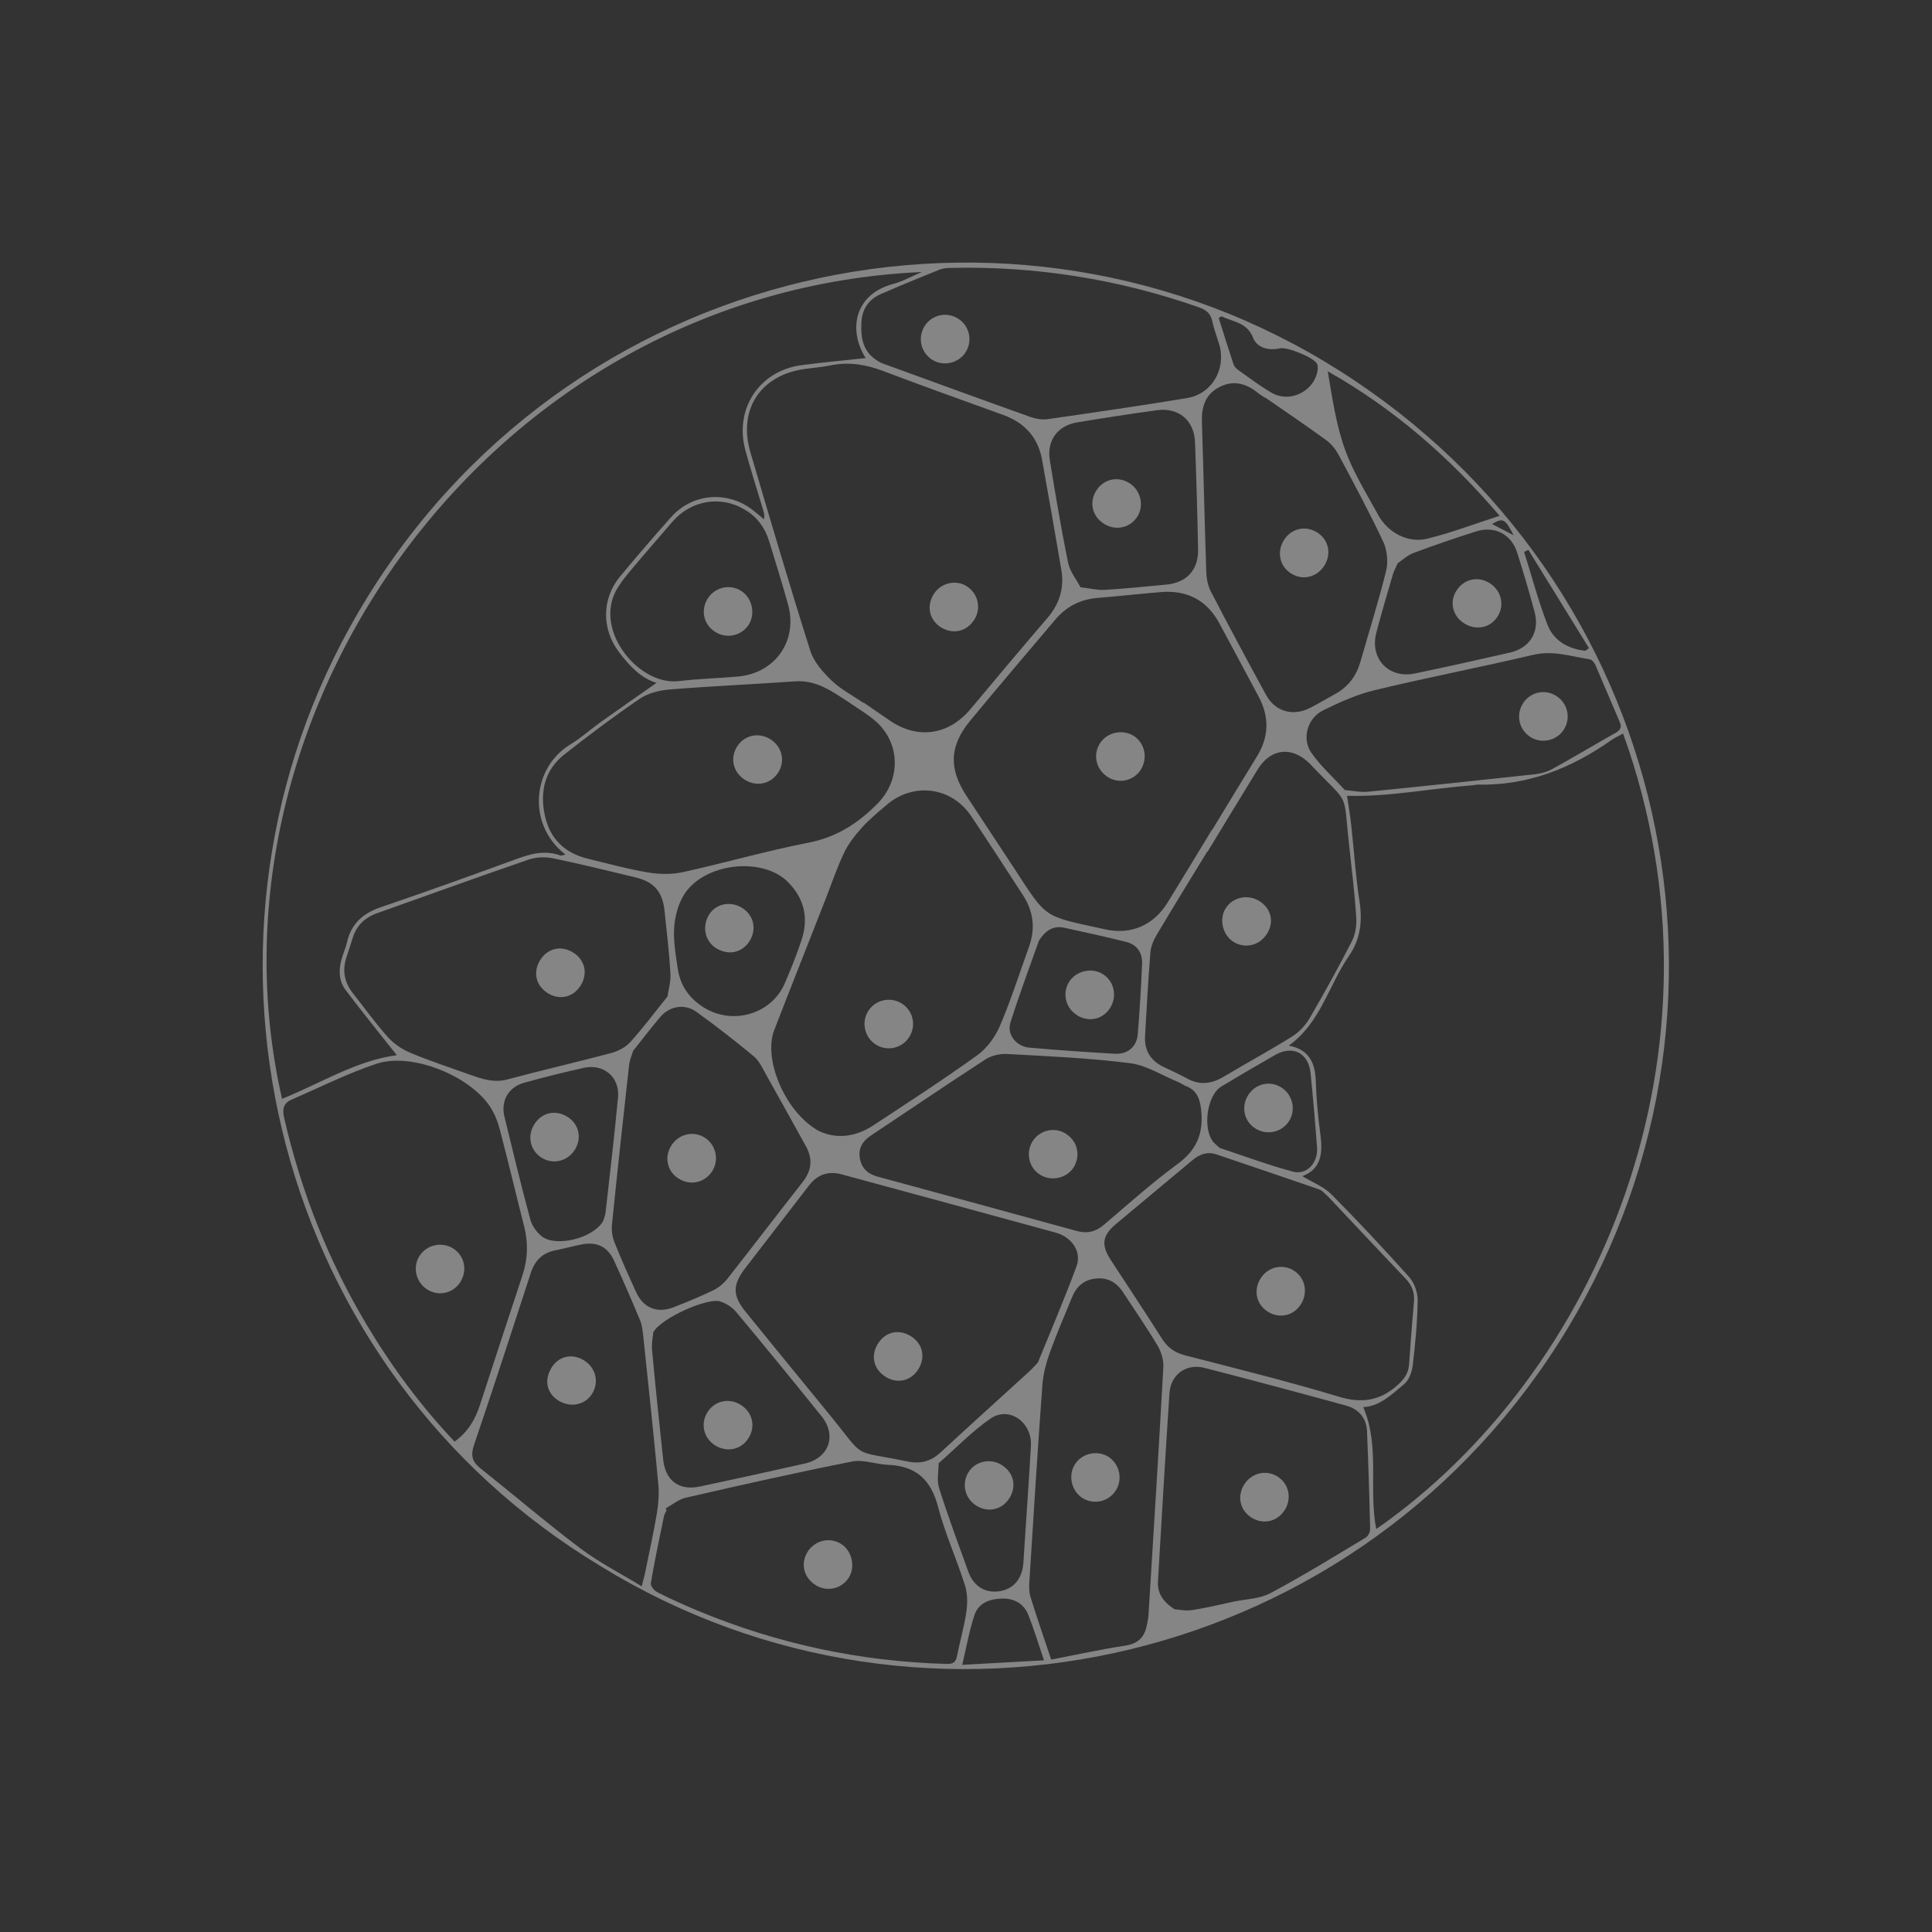<svg width="371" height="371" viewBox="0 0 371 371" fill="none" xmlns="http://www.w3.org/2000/svg">
<rect x="0" y="0" width="371" height="371" fill="#333333" stroke="none"/>
<g opacity="0.4" clip-path="url(#clip0_23_2134)">
<path d="M115.25 300.691C52.991 263.156 32.659 182.967 67.117 120.554C104.954 52.028 190.509 31.061 254.476 69.493C318.977 108.252 339.652 190.947 301.083 255.002C261.964 319.962 178.01 339.404 115.265 300.7L115.25 300.691ZM311.681 140.866C310.824 141.34 310.071 141.674 309.401 142.14C301.743 147.536 293.394 150.865 283.862 150.667C283.52 150.661 283.177 150.757 282.831 150.791C274.733 151.406 266.706 153.04 258.671 152.819C258.932 154.625 259.255 156.529 259.477 158.433C260.008 163.331 260.319 168.257 261.07 173.126C261.659 176.962 261.23 180.4 259.005 183.618C255.138 189.231 253.593 196.401 247.484 200.789C251.363 201.527 252.56 204.066 252.669 207.588C252.776 211.048 253.1 214.519 253.567 217.954C254.021 221.443 253.735 224.481 250.091 225.859C252.003 227.024 254.146 227.842 255.642 229.323C260.77 234.481 265.751 239.813 270.601 245.228C271.59 246.34 272.253 248.187 272.236 249.681C272.183 253.837 271.779 258.002 271.3 262.122C271.155 263.395 270.593 264.984 269.67 265.764C267.275 267.76 264.931 270.072 261.781 270.206C265.041 277.763 262.769 285.892 264.278 293.622C306.723 264.09 333.658 201.85 311.681 140.866ZM126.041 131.112C123.107 130.259 120.906 127.901 118.906 125.28C115.508 120.851 115.511 114.977 119.089 110.673C122.286 106.827 125.539 103.056 128.851 99.322C132.98 94.682 139.737 94.165 144.634 98.002C145.335 98.552 146.024 99.155 146.708 99.734C146.89 98.869 146.632 98.224 146.437 97.577C145.318 93.845 144.132 90.154 143.123 86.408C140.99 78.502 145.834 71.187 153.899 70.125C158.034 69.576 162.186 69.199 166.235 68.759C162.864 63.452 163.996 56.559 171.463 54.543C173.384 54.026 175.174 53.023 177.016 52.234C93.958 56 37.301 137.066 54.161 211.013C61.579 208.012 68.498 203.628 76.199 202.629C73.01 198.592 69.607 194.404 66.369 190.113C65.045 188.351 64.998 186.228 65.611 184.121C65.919 183.049 66.378 182.028 66.624 180.958C67.45 177.334 69.735 175.352 73.214 174.179C81.953 171.21 90.628 168.08 99.306 164.912C102.055 163.903 104.721 163.23 107.601 164.274C107.835 164.356 108.17 164.174 108.581 164.099C101.206 158.426 102.081 147.452 109.548 142.936C111.608 141.69 113.429 140.036 115.41 138.62C118.931 136.11 122.487 133.642 126.071 131.13L126.041 131.112ZM165.814 134.98C165.814 134.98 165.841 134.935 165.85 134.92C167.515 136.057 169.165 137.184 170.821 138.336C176.203 142.043 182.171 141.187 186.38 136.148C191.264 130.302 196.163 124.464 201.136 118.671C203.458 115.96 204.4 112.915 203.805 109.422C202.613 102.373 201.374 95.336 200.111 88.305C199.323 83.962 196.747 81.152 192.596 79.66C184.915 76.89 177.21 74.126 169.563 71.234C166.294 69.995 163.045 69.457 159.599 70.143C157.975 70.474 156.304 70.615 154.665 70.836C146.097 71.957 141.677 78.575 144.099 86.841C147.837 99.548 151.576 112.255 155.577 124.899C156.252 127.059 158 129.059 159.68 130.672C161.445 132.378 163.737 133.551 165.799 134.971L165.814 134.98ZM232.741 159.318L232.785 159.346C235.64 154.661 238.465 149.959 241.35 145.292C243.692 141.515 243.778 137.705 241.728 133.833C239.219 129.113 236.692 124.422 234.159 119.707C231.753 115.252 227.983 113.3 222.989 113.692C218.903 114.028 214.845 114.483 210.759 114.819C207.465 115.088 204.78 116.46 202.66 118.971C197.195 125.438 191.693 131.864 186.317 138.387C182.294 143.254 182.162 147.605 185.608 152.856C188.612 157.431 191.639 162 194.643 166.576C201.187 176.581 200.076 175.802 212.253 178.465C217.216 179.559 221.518 177.668 224.195 173.342C227.079 168.676 229.904 163.973 232.759 159.289L232.741 159.318ZM199.309 261.633C201.784 255.538 204.417 249.417 206.717 243.175C207.755 240.372 205.819 237.546 202.735 236.703C189.031 232.946 175.323 229.228 161.615 225.509C159.072 224.813 156.962 225.54 155.352 227.649C151.288 232.918 147.223 238.187 143.15 243.47C140.606 246.778 140.639 248.791 143.245 251.985C148.548 258.49 153.828 265 159.149 271.476C166.554 280.501 163.098 278.334 174.307 280.652C176.741 281.159 178.748 280.634 180.605 278.92C186.247 273.698 191.968 268.544 197.645 263.364C198.203 262.85 198.695 262.275 199.3 261.648L199.309 261.633ZM156.737 216.905C159.898 218.689 163.851 218.638 167.685 216.116C174.404 211.693 181.15 207.326 187.666 202.637C189.515 201.304 191.099 199.138 192.01 197.01C194.14 192.046 195.766 186.877 197.602 181.796C198.871 178.28 198.448 174.973 196.419 171.866C193.136 166.815 189.861 161.75 186.512 156.741C182.727 151.08 175.399 150.132 170.218 154.598C168.589 156.004 166.91 157.359 165.491 158.954C164.168 160.425 162.903 162.033 162.069 163.802C160.707 166.671 159.688 169.71 158.527 172.682C155.245 181.07 151.909 189.446 148.665 197.837C146.588 203.178 150.481 213.032 156.746 216.891L156.737 216.905ZM87.298 276.826C89.91 274.941 91.281 272.524 92.176 269.756C94.898 261.453 97.591 253.133 100.343 244.849C101.377 241.718 101.444 238.607 100.636 235.431C99.06 229.246 97.588 223.023 95.965 216.85C95.588 215.401 95.003 213.926 94.205 212.667C90.366 206.628 79.123 202.033 72.363 204.256C66.796 206.088 61.49 208.791 56.069 211.118C54.477 211.795 54.16 212.883 54.553 214.606C57.799 228.721 63.013 242.043 70.459 254.468C75.24 262.464 80.76 269.914 87.304 276.85L87.298 276.826ZM128.184 191.292C128.326 190.26 128.831 188.596 128.745 186.938C128.514 182.914 128.024 178.916 127.612 174.924C127.224 171.191 125.582 169.316 121.939 168.458C116.685 167.208 111.429 165.895 106.138 164.806C104.652 164.51 102.902 164.582 101.481 165.078C91.769 168.409 82.127 171.926 72.438 175.352C70.03 176.203 68.436 177.752 67.701 180.191C67.335 181.391 66.94 182.573 66.545 183.756C65.681 186.34 66.118 188.659 67.808 190.787C70.006 193.549 72.061 196.448 74.417 199.084C75.563 200.372 77.13 201.469 78.733 202.14C82.374 203.668 86.134 204.902 89.854 206.234C92.328 207.111 94.735 208.03 97.518 207.265C104.084 205.494 110.715 203.984 117.288 202.237C118.627 201.874 120.081 201.154 120.999 200.148C123.384 197.535 125.485 194.689 128.214 191.31L128.184 191.292ZM162.961 134.826C159.814 132.787 156.808 130.549 152.71 130.837C144.616 131.413 136.503 131.754 128.416 132.417C126.487 132.583 124.351 133.152 122.781 134.228C117.864 137.595 113.085 141.168 108.398 144.857C104.561 147.886 103.632 152.077 104.648 156.68C105.611 161.069 108.449 163.815 112.838 164.884C116.677 165.821 120.507 166.874 124.392 167.534C126.59 167.897 128.976 167.949 131.135 167.475C139.205 165.705 147.157 163.394 155.249 161.821C160.665 160.77 164.809 158.071 168.539 154.286C172.985 149.758 172.953 142.807 168.224 138.562C166.629 137.143 164.726 136.065 162.975 134.835L162.961 134.826ZM253.763 228.604C253.371 228.447 253.125 228.317 252.866 228.241C246.438 226.051 240.027 223.832 233.58 221.672C231.846 221.083 230.341 221.65 228.967 222.805C224.089 226.907 219.161 230.958 214.284 235.06C211.67 237.249 211.416 239.066 213.286 241.933C216.569 246.984 219.919 251.993 223.151 257.093C224.231 258.789 225.6 259.745 227.543 260.258C237.407 262.813 247.305 265.247 257.036 268.188C261.441 269.531 264.918 269.027 268.299 266.046C269.578 264.915 270.452 263.78 270.575 262.045C270.865 258.034 271.155 254.023 271.522 250.019C271.681 248.225 271.146 246.801 269.899 245.513C265.024 240.407 260.193 235.227 255.336 230.092C254.822 229.534 254.224 229.048 253.778 228.613L253.763 228.604ZM127.8 289.635C127.868 289.758 127.926 289.895 127.994 290.018C127.821 290.401 127.581 290.762 127.5 291.161C126.619 295.442 125.708 299.704 124.972 304.013C124.882 304.528 125.638 305.456 126.213 305.745C128.746 307.025 131.343 308.2 133.954 309.284C149.269 315.668 165.223 319.068 181.814 319.523C183.02 319.546 183.531 319.207 183.771 318.012C184.33 315.16 185.166 312.356 185.579 309.477C185.811 307.829 185.794 305.989 185.302 304.429C183.688 299.339 181.452 294.439 180.116 289.294C178.759 284.117 175.863 281.499 170.56 281.296C168.239 281.203 165.791 280.219 163.612 280.66C152.935 282.773 142.312 285.164 131.702 287.602C130.312 287.914 129.111 288.951 127.806 289.659L127.8 289.635ZM231.878 163.57C231.878 163.57 231.833 163.543 231.818 163.534C228.602 168.811 225.357 174.07 222.2 179.384C221.567 180.422 221.02 181.653 220.914 182.829C220.477 188.214 220.186 193.627 219.88 199.031C219.739 201.731 220.96 203.695 223.417 204.866C224.906 205.591 226.446 206.265 227.905 207.073C230.345 208.438 232.627 208.162 234.988 206.755C239.334 204.158 243.789 201.75 248.089 199.064C249.437 198.219 250.675 196.92 251.468 195.553C254.306 190.696 257.026 185.766 259.588 180.761C260.276 179.432 260.538 177.701 260.438 176.197C260.155 171.694 259.612 167.216 259.116 162.726C257.821 151.345 259.5 155.093 251.617 146.752C251.567 146.701 251.517 146.65 251.467 146.599C248.079 143.254 244.04 143.679 241.535 147.723C238.289 152.982 235.103 158.278 231.887 163.555L231.878 163.57ZM242.941 76.349C242.941 76.349 242.932 76.364 242.923 76.379C242.467 76.06 241.975 75.801 241.546 75.438C239.24 73.585 236.741 72.917 234.031 74.396C231.387 75.834 230.703 78.223 230.805 81.09C231.116 90.651 231.317 100.227 231.642 109.797C231.675 111.078 231.939 112.479 232.524 113.587C235.968 120.24 239.512 126.831 243.103 133.411C244.884 136.692 248.333 137.635 251.673 135.889C253.277 135.057 254.82 134.127 256.403 133.262C258.91 131.883 260.473 129.786 261.248 127.046C262.896 121.24 264.735 115.489 266.169 109.634C266.595 107.901 266.384 105.679 265.639 104.066C262.991 98.407 260.018 92.915 257.092 87.412C256.519 86.351 255.704 85.286 254.736 84.574C250.869 81.749 246.911 79.073 242.965 76.343L242.941 76.349ZM123.233 304.6C123.548 303.349 123.734 302.71 123.867 302.059C124.638 298.259 125.486 294.466 126.135 290.633C126.449 288.751 126.591 286.784 126.408 284.884C125.51 275.351 124.502 265.833 123.495 256.314C123.388 255.355 123.261 254.363 122.898 253.491C121.297 249.649 119.639 245.833 117.901 242.049C116.696 239.425 114.631 238.41 111.782 238.951C110.08 239.276 108.404 239.759 106.702 240.084C104.192 240.567 102.706 242.039 101.927 244.451C98.346 255.463 94.765 266.475 91.042 277.42C90.388 279.36 90.579 280.614 92.177 281.893C98.624 287.021 104.888 292.383 111.458 297.343C115.026 300.025 119.06 302.077 123.239 304.624L123.233 304.6ZM227.71 208.56C227.031 208.207 226.625 207.94 226.174 207.746C223.117 206.493 220.148 204.562 216.98 204.156C209.15 203.166 201.226 202.829 193.341 202.395C191.984 202.321 190.386 202.709 189.259 203.424C181.87 208.212 174.599 213.174 167.266 218.036C165.666 219.094 164.788 220.47 165.116 222.398C165.439 224.302 166.578 225.403 168.473 225.928C181.26 229.39 194.02 232.896 206.788 236.388C208.752 236.934 210.404 236.558 211.991 235.188C216.638 231.23 221.194 227.155 226.101 223.539C229.554 221.008 230.992 218.082 230.715 213.868C230.548 211.306 229.984 209.397 227.719 208.545L227.71 208.56ZM225.528 309.02C226.248 309.072 227.623 309.382 228.926 309.18C231.536 308.798 234.097 308.164 236.676 307.6C239.126 307.081 241.823 307.058 243.95 305.935C250.195 302.625 256.21 298.89 262.263 295.261C262.738 294.981 263.128 294.141 263.105 293.578C262.967 287.335 262.767 281.093 262.504 274.855C262.389 272.243 260.871 270.566 258.449 269.903C249.427 267.434 240.377 265.009 231.312 262.677C227.821 261.769 224.797 263.931 224.572 267.535C223.779 279.574 223.063 291.62 222.362 303.676C222.24 305.776 223.137 307.441 225.513 309.011L225.528 309.02ZM121.586 201.786C121.391 202.44 120.931 203.461 120.802 204.541C119.664 214.744 118.551 224.942 117.515 235.146C117.397 236.274 117.587 237.528 118.006 238.576C119.293 241.8 120.702 244.956 122.15 248.116C123.552 251.185 126.211 252.257 129.36 251.025C131.945 250.018 134.518 248.964 137.003 247.754C138.019 247.255 138.983 246.44 139.68 245.563C144.527 239.41 149.265 233.169 154.112 227.016C155.89 224.765 156.108 222.54 154.741 220.08C152.184 215.473 149.651 210.859 147.061 206.272C146.391 205.071 145.781 203.703 144.769 202.863C141.194 199.891 137.523 197.044 133.771 194.331C131.517 192.693 128.612 193.159 126.823 195.26C125.097 197.258 123.526 199.37 121.586 201.786ZM168.689 69.4C168.822 69.482 169.202 69.693 169.588 69.826C179.035 73.266 188.473 76.72 197.942 80.092C198.963 80.45 200.147 80.642 201.195 80.489C210.128 79.203 219.061 77.918 227.948 76.442C232.79 75.632 235.527 70.774 234.108 66.067C233.662 64.596 233.104 63.178 232.793 61.688C232.482 60.197 231.621 59.509 230.252 59.021C214.779 53.596 198.845 51.063 182.457 51.444C181.778 51.457 181.048 51.52 180.427 51.772C176.63 53.301 172.839 54.853 169.095 56.495C166.733 57.536 165.505 59.45 165.404 62.052C165.285 64.948 165.683 67.63 168.704 69.409L168.689 69.4ZM201.879 318.679C206.732 317.753 211.406 316.718 216.108 316.006C218.665 315.612 219.844 314.278 220.259 311.929C220.365 311.322 220.518 310.704 220.546 310.091C221.527 294.242 222.516 278.378 223.396 262.528C223.471 261.171 223.002 259.605 222.299 258.424C220.211 254.915 217.877 251.542 215.633 248.121C214.384 246.201 212.626 245.251 210.344 245.528C208.142 245.772 206.696 247.045 205.869 249.103C204.463 252.576 202.945 256.002 201.676 259.518C200.935 261.567 200.33 263.76 200.172 265.92C199.247 278.51 198.462 291.103 197.668 303.711C197.611 304.673 197.595 305.7 197.862 306.595C199.076 310.506 200.418 314.373 201.861 318.708L201.879 318.679ZM258.25 151.709C259.72 151.832 261.232 152.184 262.686 152.033C273.391 150.974 284.079 149.843 294.77 148.674C295.902 148.551 297.122 148.217 298.111 147.661C302.178 145.423 306.166 143.014 310.212 140.743C311.168 140.208 311.478 139.665 311.021 138.614C309.449 134.992 307.941 131.329 306.368 127.708C306.172 127.263 305.7 126.67 305.269 126.611C301.671 126.045 298.212 124.851 294.413 125.749C284.282 128.133 274.053 130.113 263.933 132.545C260.546 133.368 257.267 134.846 254.116 136.382C251.055 137.87 249.911 141.849 251.838 144.589C253.612 147.113 255.967 149.219 258.25 151.709ZM142.995 97.857C138.382 95.087 132.693 96.052 129.095 100.222C126.334 103.419 123.559 106.606 120.848 109.854C119.842 111.071 118.824 112.341 118.13 113.747C114.321 121.632 122.968 131.72 130.384 130.79C134.161 130.327 137.983 130.258 141.775 129.905C148.903 129.248 153.245 122.99 151.332 116.091C150.203 112.008 148.936 107.983 147.702 103.938C146.893 101.331 145.387 99.234 142.98 97.848L142.995 97.857ZM207.472 112.775C209.302 112.975 210.719 113.351 212.127 113.274C216.073 113.035 219.993 112.639 223.942 112.261C227.859 111.903 230.145 109.454 230.062 105.521C229.938 98.655 229.742 91.806 229.477 84.936C229.329 80.678 226.328 78.199 222.112 78.781C217.029 79.485 211.963 80.26 206.9 81.099C203.062 81.728 200.976 84.584 201.604 88.422C202.68 94.994 203.78 101.56 205.109 108.082C205.44 109.707 206.641 111.171 207.481 112.76L207.472 112.775ZM125.454 255.801C125.405 256.482 125.103 257.843 125.21 259.169C125.857 266.211 126.591 273.245 127.348 280.273C127.783 284.36 130.416 286.31 134.414 285.453C141.139 284.021 147.843 282.557 154.536 281.045C159.181 279.993 160.736 275.675 157.782 271.984C152.358 265.244 146.878 258.529 141.329 251.895C140.579 250.991 139.393 250.268 138.271 249.909C135.895 249.173 127.147 252.99 125.463 255.786L125.454 255.801ZM268.415 108.116C267.943 109.191 267.638 109.757 267.464 110.342C266.373 114.068 265.266 117.785 264.29 121.521C262.997 126.445 266.663 130.366 271.641 129.334C277.752 128.077 283.834 126.701 289.916 125.325C293.815 124.429 295.703 121.33 294.686 117.498C293.659 113.681 292.536 109.886 291.348 106.133C290.221 102.58 287.012 100.909 283.45 102.052C279.417 103.335 275.416 104.698 271.468 106.175C270.229 106.64 269.204 107.621 268.444 108.134L268.415 108.116ZM135.211 193.501C140.751 196.917 148.172 194.711 150.69 188.845C151.87 186.108 152.99 183.335 153.921 180.507C155.317 176.316 154.436 172.526 151.326 169.391C146.444 164.464 135.282 165.672 131.409 171.728C130.235 173.554 129.605 175.955 129.462 178.124C129.285 180.782 129.772 183.518 130.179 186.185C130.683 189.359 132.449 191.797 135.197 193.492L135.211 193.501ZM115.781 234.557C115.866 234.284 116.198 233.571 116.284 232.831C117.112 225.468 117.989 218.094 118.678 210.728C119.041 206.863 115.937 204.219 112.136 205.054C108.288 205.9 104.444 206.872 100.632 207.924C97.674 208.743 96.143 211.388 96.852 214.361C98.454 220.969 100.057 227.577 101.826 234.144C102.151 235.379 103.071 236.671 104.095 237.458C106.784 239.483 113.751 237.854 115.781 234.557ZM287.978 99.058C278.277 87.698 267.611 78.454 254.963 71.295C255.835 76.4 256.558 81.517 258.269 86.28C259.84 90.672 262.38 94.741 264.643 98.865C266.512 102.301 270.382 104.354 274.088 103.442C278.629 102.326 283.047 100.647 287.963 99.049L287.978 99.058ZM199.528 180.571C197.791 185.489 195.764 190.882 194.035 196.354C193.311 198.677 195.152 200.958 197.68 201.177C203.139 201.657 208.598 202.037 214.079 202.347C216.552 202.492 218.297 200.995 218.484 198.587C218.846 194.092 219.131 189.589 219.314 185.086C219.403 183.006 218.37 181.4 216.287 180.883C212.32 179.889 208.329 179.002 204.319 178.144C202.444 177.753 200.912 178.466 199.552 180.565L199.528 180.571ZM180.246 280.978C180.253 282.466 179.848 284.232 180.328 285.744C182.046 291.162 184.021 296.492 185.948 301.834C186.967 304.631 189.223 305.965 191.905 305.566C194.586 305.167 196.261 303.22 196.511 300.241C196.559 299.762 196.568 299.28 196.602 298.792C197.053 291.749 197.567 284.703 197.965 277.647C198.214 273.102 193.804 269.968 190.236 272.388C186.79 274.74 183.842 277.843 180.246 280.978ZM234.228 220.441C238.76 221.942 243.451 223.682 248.264 224.989C250.914 225.709 253.133 223.301 252.907 220.337C252.56 215.572 252.144 210.785 251.662 206.039C251.281 202.229 248.25 200.667 244.93 202.547C241.445 204.53 237.963 206.575 234.526 208.648C231.704 210.343 230.862 217.027 233.128 219.445C233.415 219.742 233.743 220.003 234.228 220.441ZM200.473 318.818C199.368 315.563 198.527 312.773 197.46 310.09C196.603 307.961 194.803 306.946 192.511 306.972C190.132 307.007 187.927 307.757 187.128 310.136C186.131 313.107 185.603 316.241 184.775 319.7C190.158 319.403 195.119 319.133 200.488 318.827L200.473 318.818ZM234.532 60.735C234.359 60.852 234.209 60.965 234.035 61.083C234.964 64.027 235.884 66.987 236.861 69.919C237.003 70.352 237.382 70.766 237.749 71.03C239.896 72.542 241.98 74.158 244.254 75.462C247.622 77.372 252.09 75.277 252.944 71.508C253.058 70.987 253.119 70.354 252.917 69.885C252.371 68.678 247.204 66.587 245.824 66.884C243.647 67.387 241.383 66.8 240.641 64.884C239.468 61.872 236.739 61.815 234.517 60.726L234.532 60.735ZM304.465 124.962C304.689 124.794 304.914 124.626 305.123 124.448C301.25 118.165 297.377 111.881 293.489 105.588C293.22 105.729 292.937 105.861 292.677 105.987C294.147 110.644 295.391 115.407 297.166 119.965C298.37 123.057 301.136 124.621 304.441 124.968L304.465 124.962ZM286.514 100.626C287.888 101.341 289.216 102.028 290.649 102.779C289.016 99.589 288.613 99.384 286.514 100.626Z" fill="white"/>
<path d="M186.973 119.168C185.496 121.358 182.828 121.867 180.606 120.411C178.354 118.938 177.862 116.177 179.44 113.887C180.842 111.854 183.694 111.275 185.7 112.619C187.928 114.099 188.482 116.958 186.978 119.192L186.973 119.168Z" fill="white"/>
<path d="M219.155 147.664C217.823 149.882 215.029 150.598 212.827 149.276C210.521 147.891 209.782 145.002 211.209 142.761C212.53 140.659 215.494 139.964 217.628 141.265C219.777 142.574 220.462 145.452 219.14 147.655L219.155 147.664Z" fill="white"/>
<path d="M170.087 264.398C167.805 263.008 167.156 260.437 168.518 258.136C169.933 255.746 172.572 255.118 174.94 256.602C177.189 258.013 177.772 260.625 176.366 262.899C174.975 265.182 172.369 265.789 170.078 264.413L170.087 264.398Z" fill="white"/>
<path d="M174.693 198.98C173.4 201.201 170.618 201.965 168.379 200.703C166.097 199.413 165.311 196.434 166.69 194.204C168.009 192.04 170.88 191.33 173.068 192.643C175.27 193.964 176 196.768 174.693 198.98Z" fill="white"/>
<path d="M88.497 246.046C87.157 248.278 84.392 249.013 82.181 247.706C79.896 246.354 79.154 243.402 80.539 241.196C81.888 239.05 84.771 238.388 86.943 239.691C89.137 241.028 89.814 243.819 88.482 246.037L88.497 246.046Z" fill="white"/>
<path d="M105.319 190.796C102.989 189.416 102.293 186.857 103.616 184.553C105.002 182.145 107.647 181.44 110.003 182.876C112.285 184.266 112.934 186.837 111.572 189.138C110.187 191.445 107.613 192.133 105.319 190.796Z" fill="white"/>
<path d="M143.023 149.735C140.803 148.341 140.144 145.622 141.514 143.407C142.869 141.184 145.609 140.556 147.87 141.914C150.182 143.323 150.871 146.162 149.405 148.399C147.985 150.563 145.272 151.146 143.023 149.735Z" fill="white"/>
<path d="M242.035 245.548C243.39 243.324 246.175 242.623 248.363 243.935C250.61 245.284 251.256 248.158 249.817 250.453C248.4 252.679 245.717 253.28 243.473 251.893C241.253 250.499 240.653 247.816 242.035 245.548Z" fill="white"/>
<path d="M156.62 304.372C154.367 303 153.684 300.286 155.039 298.062C156.43 295.779 159.34 295.073 161.557 296.505C163.625 297.846 164.297 300.878 162.994 302.951C161.612 305.117 158.834 305.742 156.626 304.396L156.62 304.372Z" fill="white"/>
<path d="M241.78 172.999C244.077 174.399 244.737 177.017 243.325 179.267C241.938 181.511 239.221 182.234 237 180.942C234.795 179.659 234.013 176.54 235.376 174.403C236.722 172.295 239.572 171.654 241.765 172.99L241.78 172.999Z" fill="white"/>
<path d="M246.511 103.774C247.884 101.52 250.589 100.851 252.815 102.167C255.071 103.501 255.739 106.206 254.396 108.477C252.998 110.837 250.204 111.554 247.94 110.133C245.75 108.758 245.138 106.027 246.502 103.788L246.511 103.774Z" fill="white"/>
<path d="M105.861 262.706C107.253 260.423 109.805 259.803 112.117 261.212C114.355 262.576 115.071 265.269 113.784 267.514C112.497 269.759 109.623 270.406 107.282 268.979C105.014 267.598 104.44 265.072 105.876 262.715L105.861 262.706Z" fill="white"/>
<path d="M204.732 217.753C206.913 219.143 207.545 221.907 206.199 224.116C204.871 226.295 201.81 226.95 199.632 225.521C197.519 224.152 196.933 221.213 198.326 219.094C199.752 216.954 202.56 216.348 204.741 217.738L204.732 217.753Z" fill="white"/>
<path d="M246.754 289.895C245.381 292.149 242.691 292.827 240.45 291.502C238.12 290.123 237.473 287.35 238.945 285.035C240.345 282.838 243.15 282.17 245.311 283.527C247.486 284.893 248.109 287.672 246.754 289.895Z" fill="white"/>
<path d="M130.379 226.376C128.156 225.021 127.496 222.302 128.869 220.049C130.27 217.751 133.156 217.05 135.372 218.482C137.5 219.86 138.128 222.764 136.765 224.901C135.365 227.097 132.616 227.74 130.403 226.37L130.379 226.376Z" fill="white"/>
<path d="M177.553 62.625C178.92 60.449 181.731 59.804 183.939 61.15C186.118 62.477 186.812 65.34 185.499 67.528C184.159 69.761 181.123 70.472 178.946 69.044C176.798 67.633 176.186 64.801 177.553 62.625Z" fill="white"/>
<path d="M212.866 279.774C214.967 281.095 215.64 284.026 214.3 286.158C212.948 288.343 210.133 289.026 207.946 287.714C205.738 286.368 205.036 283.318 206.441 281.145C207.802 279.047 210.729 278.411 212.875 279.76L212.866 279.774Z" fill="white"/>
<path d="M292.419 135.125C293.78 132.925 296.57 132.247 298.779 133.593C301.046 134.974 301.728 137.89 300.286 140.122C298.908 142.251 295.996 142.895 293.868 141.517C291.696 140.112 291.058 137.324 292.428 135.11L292.419 135.125Z" fill="white"/>
<path d="M137.456 121.418C135.201 120.084 134.502 117.362 135.798 115.102C137.091 112.881 139.891 112.087 142.115 113.341C144.353 114.603 145.147 117.669 143.825 119.872C142.506 122.036 139.659 122.74 137.456 121.418Z" fill="white"/>
<path d="M212.017 100.582C209.75 99.2 209.111 96.513 210.475 94.275C211.839 92.037 214.544 91.367 216.79 92.716C219.037 94.065 219.775 97.056 218.394 99.223C216.997 101.381 214.252 101.984 212.008 100.597L212.017 100.582Z" fill="white"/>
<path d="M142.257 269.781C144.491 271.183 145.145 273.879 143.766 276.108C142.366 278.406 139.567 278.997 137.261 277.511C135.075 276.097 134.475 273.313 135.88 271.14C137.295 268.952 140.022 268.378 142.257 269.781Z" fill="white"/>
<path d="M279.664 113.467C281.052 111.223 283.709 110.565 285.971 111.923C288.277 113.308 289.001 116.189 287.577 118.391C286.187 120.573 283.468 121.132 281.21 119.735C278.952 118.339 278.289 115.658 279.659 113.443L279.664 113.467Z" fill="white"/>
<path d="M143.979 180.649C142.569 182.961 139.871 183.553 137.503 182.07C135.373 180.73 134.773 177.946 136.141 175.669C137.418 173.54 140.264 172.937 142.499 174.339C144.733 175.742 145.346 178.371 143.988 180.634L143.979 180.649Z" fill="white"/>
<path d="M110.344 220.835C108.968 223.025 106.171 223.679 103.996 222.313C101.821 220.947 101.189 218.183 102.568 215.954C103.995 213.611 106.702 213.004 109.022 214.5C111.224 215.923 111.779 218.579 110.359 220.844L110.344 220.835Z" fill="white"/>
<path d="M206.856 194.957C204.648 193.612 203.942 190.803 205.255 188.614C206.532 186.486 209.493 185.729 211.654 186.984C213.919 188.304 214.607 191.244 213.201 193.518C211.822 195.747 209.13 196.363 206.862 194.981L206.856 194.957Z" fill="white"/>
<path d="M187.594 289.196C185.368 287.88 184.61 285.121 185.873 282.882C187.109 280.687 189.969 279.93 192.189 281.222C194.596 282.607 195.307 285.277 193.879 287.619C192.506 289.872 189.864 290.539 187.594 289.196Z" fill="white"/>
<path d="M239.63 210.376C240.994 208.138 243.756 207.442 245.958 208.763C248.145 210.076 248.902 212.936 247.637 215.113C246.332 217.387 243.365 218.121 241.121 216.733C238.928 215.396 238.275 212.6 239.63 210.376Z" fill="white"/>
</g>
<defs>
<clipPath id="clip0_23_2134">
<rect width="269.878" height="269.878" fill="white" transform="translate(370.897 140.441) rotate(121.358)"/>
</clipPath>
</defs>
</svg>
